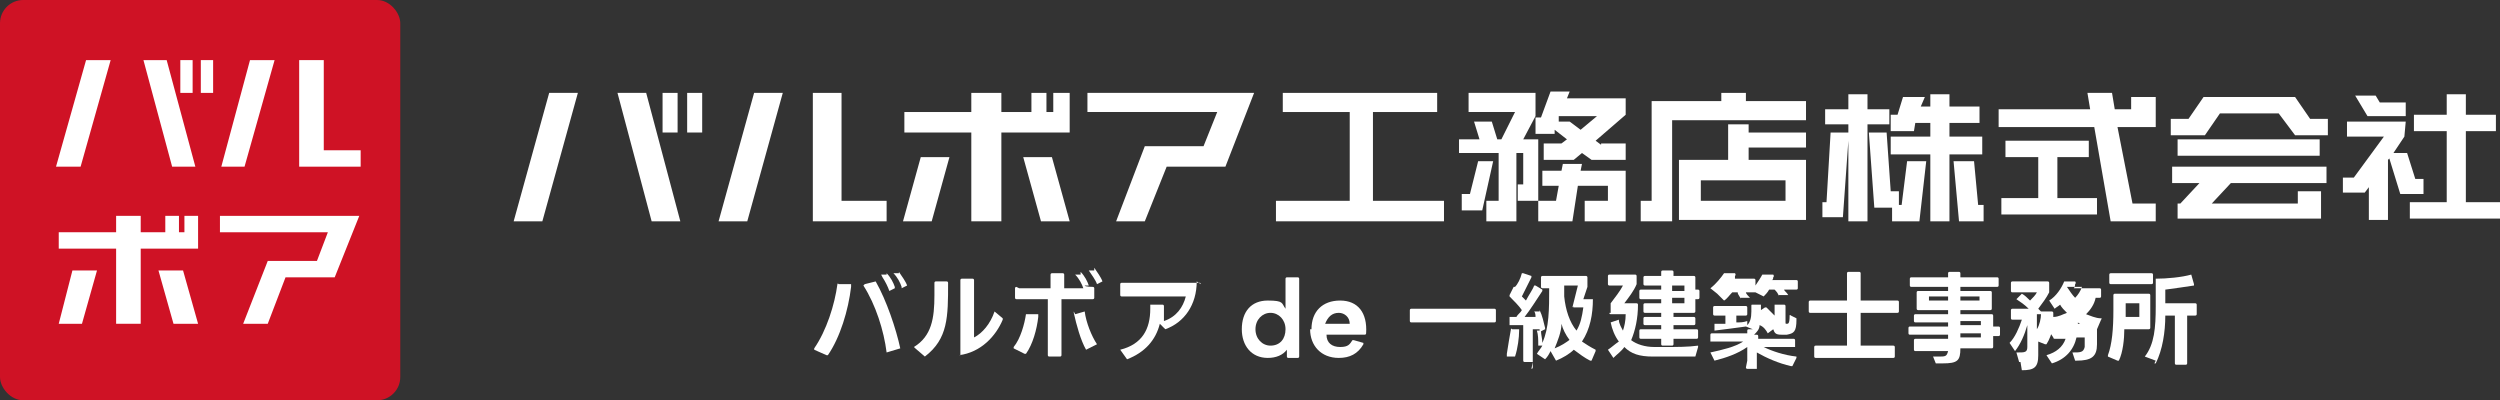 <?xml version="1.0" encoding="UTF-8"?>
<svg xmlns="http://www.w3.org/2000/svg" version="1.1" viewBox="0 0 183 29.3">
  <rect x="0" y="0" width="183" height="29.3" fill="#333333" stroke="none"/>
  <defs>
    <style>
      .cls-1 {
        isolation: isolate;
      }

      .cls-2 {
        fill: #fff;
      }

      .cls-3 {
        fill: #cf1225;
      }
    </style>
  </defs>
  <!-- Generator: Adobe Illustrator 28.7.2, SVG Export Plug-In . SVG Version: 1.2.0 Build 154)  -->
  <g>
    <g id="_レイヤー_1">
      <g>
        <g>
          <polygon class="cls-2" points="115.7 12.5 115.8 12 115.8 12 114.4 12 114.3 12.5 112.9 12.5 112.9 13.6 114.1 13.6 113.9 14.7 112.6 14.7 112.6 16.2 115.1 16.2 115.5 13.6 117.7 13.6 117.7 14.7 116 14.7 116 16.2 119 16.2 119 12.5 117.6 12.5 115.7 12.5"/>
          <polygon class="cls-2" points="112.6 10.2 111.5 10.2 112.4 8.5 112.4 6.8 107.5 6.8 107.5 8.2 110.9 8.2 109.9 10.2 109.6 10.2 109.2 8.9 107.9 8.9 108.3 10.2 106.8 10.2 106.8 11.2 109.7 11.2 109.7 14.7 108.8 14.7 108.8 16.2 111 16.2 111 11.2 111.5 11.2 111.5 13.5 111.1 13.5 111.1 14.7 112.6 14.7 112.6 10.2"/>
          <path class="cls-2" d="M117.2,10.6l-.4-.3,2.2-1.9v-1.2h-4.3l.2-.5h-1.4l-.7,1.9h-.4v1.2h1.4v-.3c0,0,.9.7.9.7l-.4.3h-1.3v1.2h2.2l.6-.5.7.5h2.5v-1.2h-1.8c0,0,0,0,0,0ZM114.2,8.5h2.7l-1.2,1-.8-.6h-.8v-.4c.1,0,.1,0,.1,0Z"/>
          <polygon class="cls-2" points="109.3 11.8 108.2 11.8 107.6 14.2 107 14.2 107 15.4 107.4 15.4 108.5 15.4 109.3 11.8 109.3 11.8"/>
          <path class="cls-2" d="M128,9.1h-1.5v2.6h-3.6v4.4h9.3v-4.4h-4.2v-.9h4.2v-1.1h-4.2s0-.6,0-.6ZM130.7,13.2v1.5h-6.2v-1.5h6.2Z"/>
          <polygon class="cls-2" points="127.8 7.4 127.8 6.8 126 6.8 126 7.4 122.4 7.4 120.9 7.4 120.9 14.7 120.1 14.7 120.1 16.2 122.4 16.2 122.4 8.8 132.2 8.8 132.2 7.4 127.8 7.4"/>
          <polygon class="cls-2" points="100.5 14.7 100.5 8.2 105.2 8.2 105.2 6.8 93.9 6.8 93.9 8.2 98.8 8.2 98.8 14.7 93.4 14.7 93.4 15.1 93.4 16.2 105.7 16.2 105.7 15.1 105.7 14.7 100.5 14.7"/>
          <polygon class="cls-2" points="78.3 9.7 78.3 9 78.3 8.2 78.3 6.8 77.1 6.8 77.1 8.2 76.6 8.2 76.6 6.8 75.5 6.8 75.5 8.2 73.3 8.2 73.3 6.8 71.1 6.8 71.1 8.2 66.2 8.2 66.2 9.7 71.1 9.7 71.1 16.2 73.3 16.2 73.3 9.7 78.3 9.7"/>
          <polygon class="cls-2" points="66.1 16.2 68.2 16.2 69.5 11.5 67.4 11.5 66.1 16.2"/>
          <polygon class="cls-2" points="74.9 11.5 76.2 16.2 78.3 16.2 77 11.5 74.9 11.5"/>
          <polygon class="cls-2" points="79.6 6.8 79.6 8.2 89.1 8.2 88.1 10.7 83.8 10.7 81.7 16.2 83.8 16.2 85.4 12.2 89.7 12.2 91.8 6.8 79.6 6.8"/>
          <polygon class="cls-2" points="52.6 16.2 54.7 16.2 57.3 6.8 55.2 6.8 52.6 16.2"/>
          <polygon class="cls-2" points="61.6 6.8 59.5 6.8 59.5 16.2 59.5 16.2 64.9 16.2 64.9 14.7 61.6 14.7 61.6 6.8"/>
          <polygon class="cls-2" points="37.6 16.2 39.7 16.2 42.3 6.8 40.2 6.8 37.6 16.2"/>
          <polygon class="cls-2" points="45.2 6.8 47.7 16.2 49.8 16.2 47.3 6.8 45.2 6.8"/>
          <rect class="cls-2" x="48.5" y="6.8" width="1.1" height="2.9"/>
          <rect class="cls-2" x="50.3" y="6.8" width="1.1" height="2.9"/>
          <polygon class="cls-2" points="138.3 9.1 136.7 9.1 136.7 16.2 135.3 16.2 135.3 10.4 135.3 10.3 134.9 15.9 134.7 15.9 133.6 15.9 133.4 15.9 133.4 14.8 133.7 14.8 134 9.7 135.3 9.7 135.3 9.6 135.3 9.1 133.6 9.1 133.6 8 135.3 8 135.3 6.9 136.7 6.9 136.7 8 138.3 8 138.3 9.1"/>
          <polygon class="cls-2" points="145.1 10 142.7 10 142.7 9 144.9 9 144.9 7.8 142.7 7.8 142.7 6.9 141.3 6.9 141.3 7.8 140.6 7.8 140.9 7.1 139.3 7.1 138.9 8.4 138.4 8.4 138.4 9.6 138.5 9.6 139.7 9.6 140.1 9.6 140.2 9 141.3 9 141.3 10 138.4 10 138.4 11.3 141.3 11.3 141.3 16.2 142.7 16.2 142.7 11.3 145.1 11.3 145.1 10"/>
          <polygon class="cls-2" points="144.8 15 144.5 11.8 143 11.8 143.4 16.2 143.5 16.2 144.9 16.2 145.2 16.2 145.2 15 144.8 15"/>
          <polygon class="cls-2" points="139.2 15 139 15 139 14 138.4 14 138.1 9.7 136.8 9.7 137.2 15.2 137.3 15.2 138.5 15.2 138.5 16.2 139 16.2 140.4 16.2 140.5 16.2 141 11.8 139.6 11.8 139.2 15"/>
          <polygon class="cls-2" points="152.9 10.3 152.9 11.5 150.6 11.5 150.6 14.5 153.5 14.5 153.5 15.7 146.5 15.7 146.5 14.5 149.2 14.5 149.2 11.5 146.8 11.5 146.8 10.3 152.9 10.3"/>
          <polygon class="cls-2" points="156.1 14.9 155 9.3 157.8 9.3 157.8 8.3 157.8 8 157.8 7.1 156 7.1 156 8 154.8 8 154.6 6.8 152.8 6.8 153 8 146.3 8 146.3 9.3 153.3 9.3 154.5 16.2 155.4 16.2 156.3 16.2 157.8 16.2 157.8 14.9 156.1 14.9"/>
          <rect class="cls-2" x="159.4" y="10.2" width="10.4" height="1.2"/>
          <polygon class="cls-2" points="169.1 8.7 168 7.1 167.1 7.1 166 7.1 163.3 7.1 162.4 7.1 161.3 7.1 160.2 8.7 158.9 8.7 158.9 9.9 159.4 9.9 161.3 9.9 161.4 9.9 162.5 8.3 166.8 8.3 168 9.9 168 9.9 169.9 9.9 170.4 9.9 170.4 8.7 169.1 8.7"/>
          <polygon class="cls-2" points="163.3 13.4 170.3 13.4 170.3 12.2 159 12.2 159 13.4 161 13.4 159.6 14.9 159.4 14.9 159.4 16 168.2 16 169.9 16 169.9 14.9 169.9 14 168.2 14 168.2 14.9 161.9 14.9 163.3 13.4"/>
          <polygon class="cls-2" points="182.7 8.4 182.7 9.6 180.5 9.6 180.5 14.8 183 14.8 183 16 176.4 16 176.4 14.8 179.1 14.8 179.1 9.6 176.7 9.6 176.7 8.4 179.1 8.4 179.1 6.9 180.5 6.9 180.5 8.4 182.7 8.4"/>
          <polygon class="cls-2" points="173.4 8.5 173.4 8.5 176.1 8.5 176.1 7.5 174.2 7.5 173.9 7 172.4 7 173.3 8.5 173.4 8.5"/>
          <polygon class="cls-2" points="176.8 13.1 176.2 11.2 175.2 11.2 176 10 176.1 8.9 171.8 8.9 171.8 10 174.5 10 172.3 13 171.5 13 171.5 14.1 171.5 14.1 171.5 14.1 172.2 14.1 173 14.1 173 14.1 173.1 14.1 173.4 13.7 173.4 16.1 174.8 16.1 174.8 11.7 174.9 11.6 175.7 14.2 175.9 14.2 177.1 14.2 177.4 14.2 177.4 13.1 176.8 13.1"/>
        </g>
        <rect class="cls-3" width="29.3" height="29.3" rx="1.7" ry="1.7"/>
        <polygon class="cls-2" points="14.5 18.2 14.5 17.6 14.5 17 14.5 15.8 13.5 15.8 13.5 17 13.1 17 13.1 15.8 12.1 15.8 12.1 17 10.3 17 10.3 15.8 8.5 15.8 8.5 17 4.3 17 4.3 18.2 8.5 18.2 8.5 23.7 10.3 23.7 10.3 18.2 14.5 18.2"/>
        <polygon class="cls-2" points="4.3 23.7 6 23.7 7.1 19.8 5.3 19.8 4.3 23.7"/>
        <polygon class="cls-2" points="16.2 12.2 17.9 12.2 20.1 4.4 18.3 4.4 16.2 12.2"/>
        <polygon class="cls-2" points="4.1 12.2 5.9 12.2 8.1 4.4 6.3 4.4 4.1 12.2"/>
        <polygon class="cls-2" points="10.5 4.4 12.6 12.2 14.3 12.2 12.2 4.4 10.5 4.4"/>
        <polygon class="cls-2" points="11.6 19.8 12.7 23.7 14.5 23.7 13.4 19.8 11.6 19.8"/>
        <polygon class="cls-2" points="16.1 15.8 16.1 17 24 17 23.2 19.1 19.6 19.1 17.8 23.7 19.6 23.7 20.9 20.3 24.5 20.3 26.3 15.8 16.1 15.8"/>
        <polygon class="cls-2" points="23.7 4.4 21.9 4.4 21.9 12.2 21.9 12.2 26.4 12.2 26.4 11 23.7 11 23.7 4.4"/>
        <rect class="cls-2" x="13.2" y="4.4" width=".9" height="2.4"/>
        <rect class="cls-2" x="14.7" y="4.4" width=".9" height="2.4"/>
        <g class="cls-1">
          <g class="cls-1">
            <path class="cls-2" d="M59.6,25.5c.9-1.3,1.5-3.2,1.7-4.7,0,0,0-.1.1,0h.9c0,.1,0,.2,0,.2-.2,1.7-.8,3.7-1.7,5,0,0,0,0-.1,0l-.9-.4s0,0,0,0,0,0,0,0ZM63.3,20.8l.8-.2s0,0,0,0c0,0,0,0,0,0,.8,1.4,1.5,3.5,1.8,4.9,0,0,0,0,0,0,0,0,0,0,0,0l-1,.3s0,0,0,0c0,0,0,0,0,0-.2-1.6-.8-3.5-1.7-4.9,0,0,0,0,0,0,0,0,0,0,0,0ZM64.5,20.1h.4c0-.1,0-.1,0-.1s0,0,0,0c.3.3.5.7.6,1h0c0,0,0,.1,0,.1l-.4.2s0,0,0,0c0,0,0,0,0,0-.1-.3-.3-.7-.5-1,0,0,0,0,0,0s0,0,0,0ZM66,21s0,0,0,0c-.1-.3-.3-.7-.6-1,0,0,0,0,0,0s0,0,0,0h.4c0-.1,0-.1,0-.1,0,0,0,0,0,0,.2.3.5.7.6,1,0,0,0,0,0,0,0,0,0,0,0,0l-.4.2s0,0,0,0Z"/>
            <path class="cls-2" d="M66.9,25.4c1.3-.8,1.5-2.1,1.5-3.8s0-.6,0-.9c0,0,0-.1.1-.1h.8c0,0,.1,0,.1.1,0,2.5,0,4.1-1.7,5.4,0,0,0,0,0,0s0,0,0,0l-.7-.6s0,0,0,0,0,0,0,0ZM70.3,26h0c0,0,0,0,0-.1v-5.4c0,0,0-.1.1-.1h.8c0,0,.1,0,.1.1v4.2c.6-.3,1.2-1,1.5-1.9,0,0,0,0,0,0s0,0,0,0l.6.5c0,0,0,0,0,.1-.5,1.2-1.6,2.4-3.2,2.6h0Z"/>
            <path class="cls-2" d="M74.2,25.4c.5-.6.8-1.7.9-2.4,0,0,0,0,.1,0h.8c0,.1,0,.2,0,.2-.1.9-.4,2-.9,2.7,0,0,0,0-.1,0l-.8-.4s0,0,0,0,0,0,0,0ZM74.6,21.1h2.3v-1c0,0,0-.1.1-.1h.8c0,0,.1,0,.1.1v1h1.4c-.1-.3-.3-.7-.6-1,0,0,0,0,0,0s0,0,0,0h.4c0-.1,0-.2,0-.2,0,0,0,0,0,0,.3.3.5.7.6,1,0,0,0,0,0,0,0,0,0,0,0,0h-.3c0,.1.6.1.6.1,0,0,.1,0,.1.1v.7c0,0,0,.1-.1.1h-2.3v4.1c0,0,0,.1-.1.1h-.8c0,0-.1,0-.1-.1v-4.1h-2.3c0,0-.1,0-.1-.1v-.7c0,0,0-.1.1-.1ZM78.7,23l.7-.2h0s0,0,0,0c.1.8.5,1.8.9,2.4,0,0,0,0,0,0s0,0,0,0l-.8.4s0,0,0,0c0,0,0,0,0,0-.4-.7-.7-1.8-.9-2.7h0c0,0,0-.1,0-.1ZM80.3,20.8s0,0,0,0c-.1-.3-.4-.7-.6-1,0,0,0,0,0,0,0,0,0,0,0,0h.4c0-.1,0-.2,0-.2,0,0,0,0,0,0,.2.3.5.7.6,1,0,0,0,0,0,0,0,0,0,0,0,0l-.4.2s0,0,0,0Z"/>
            <path class="cls-2" d="M87.6,20.6c0,1.7-.9,3-2.3,3.5,0,0,0,0,0,0,0,0,0,0,0,0l-.4-.4c-.3,1.2-1.1,2.1-2.4,2.6,0,0,0,0,0,0,0,0,0,0,0,0l-.5-.7s0,0,0,0c0,0,0,0,0,0,1.6-.4,2.2-1.5,2.2-3s0-.2,0-.3c0,0,0,0,.1,0h.8c0,0,.1,0,.1.1,0,0,0,.2,0,.2,0,.3,0,.6,0,.9.9-.3,1.4-1,1.6-1.8-1.3,0-3,0-4.7,0,0,0-.1,0-.1-.1v-.8c0,0,0-.1.1-.1h5.7c0,0,.1,0,.1.1Z"/>
            <path class="cls-2" d="M90.9,24.1c0-1.3.7-2.1,1.9-2.1s1,.2,1.3.6v-2.2c0,0,0-.1.1-.1h.8c0,0,.1,0,.1.1v5.7c0,0,0,.1-.1.1h-.7c0,0-.1,0-.1-.1v-.5c-.3.4-.8.6-1.4.6-1.2,0-1.9-.9-1.9-2.1ZM93,25.3c.7,0,1.1-.5,1.1-1.2s-.5-1.2-1.1-1.2-1.1.5-1.1,1.2.5,1.2,1.1,1.2Z"/>
            <path class="cls-2" d="M96,24.1c0-1.3.8-2.1,2.1-2.1s2,.9,1.9,2.4c0,0,0,.1-.1.1h-2.8c0,.6.4.9,1,.9s.7-.2.9-.5c0,0,0,0,.1,0l.7.2c0,0,0,0,0,.1-.4.7-1,1-1.8,1-1.3,0-2.1-.9-2.1-2.1ZM98,22.9c-.5,0-.8.3-1,.8h1.8c0-.5-.4-.8-.8-.8Z"/>
            <path class="cls-2" d="M103.3,22.6h6.1c0,0,.1,0,.1.1v.8c0,0,0,.1-.1.1h-6.1c0,0-.1,0-.1-.1v-.8c0,0,0-.1.1-.1Z"/>
            <path class="cls-2" d="M110.3,25.9c.1-.6.2-1.3.3-1.8,0,0,0-.1.1,0h.5c0,0,0,0,0,.1,0,.5-.1,1.3-.3,1.9,0,0,0,0-.1,0h-.5c0-.1,0-.2,0-.3ZM112.2,26.5h-.6c0,0-.1,0-.1-.1v-2.6c-.3,0-.6,0-.9,0,0,0-.1,0-.1,0v-.6c0,0,0,0,0,0,0,0,0,0,.1,0,.1,0,.3,0,.4,0,.1-.2.3-.3.4-.5-.2-.3-.6-.7-.9-1,0,0,0,0,0-.1l.3-.6s0,0,0,0,0,0,0,0h.1c.2-.2.4-.6.5-1,0,0,0,0,.1,0l.6.2c0,0,0,0,0,.1-.2.4-.5,1-.7,1.4.1.1.2.2.3.3.2-.4.5-.8.6-1.1,0,0,0,0,.1,0l.5.3c0,0,0,0,0,.1-.4.6-.9,1.4-1.3,1.9.3,0,.6,0,.8,0,0-.1,0-.3-.1-.4,0,0,0,0,0,0,0,0,0,0,0,0h.4c0-.1,0-.1,0-.1,0,0,0,0,0,0,.2.4.3.9.4,1.3h0c0,0,0,.1,0,.1l-.4.2s0,0,0,0c0,0,0,0,0,0,0,0,0-.1,0-.2h-.5v2.8c0,0,0,.1-.1.1ZM112.6,25.2c0-.3,0-.7-.1-1,0,0,0,0,0,0,0,0,0,0,0,0h.3c0,0,0,0,0,0,0,0,0,0,0,0,0,.3.1.6.1.9.5-1.1.5-2.5.5-4h-.5c0,0-.1,0-.1-.1v-.7c0,0,0-.1.1-.1h3.2c0,0,.1,0,.1.1v.6s0,0,0,.1l-.3.9h.6c0,0,.1,0,.1,0,0,1.1-.2,2.2-.8,3.1.3.2.6.4,1,.6,0,0,0,0,0,.1l-.3.7c0,0,0,0-.1,0-.4-.2-.8-.5-1.2-.8-.3.3-.8.6-1.3.8,0,0,0,0,0,0,0,0,0,0,0,0l-.4-.7c-.1.2-.2.4-.4.6,0,0,0,0,0,0s0,0,0,0l-.6-.4s0,0,0,0,0,0,0,0c.1-.2.3-.4.4-.6h-.3c0,0,0,0,0,0,0,0,0,0,0,0ZM114.9,24.9c-.3-.4-.5-.8-.6-1.2,0,.6-.3,1.3-.5,1.8.5-.2.8-.4,1.2-.7ZM115.1,22.5l.4-1.6h-1c0,.3,0,.6,0,.8.1,1,.4,1.9.9,2.5.3-.5.4-1,.5-1.7h-.7c0,0-.1,0,0-.1Z"/>
            <path class="cls-2" d="M117.9,22.9v-.6c0,0,0,0,0-.1.3-.4.7-.9.9-1.3h-1c0,0-.1,0-.1-.1v-.6c0,0,0-.1.1-.1h1.9c0,0,.1,0,.1.1v.5c0,0,0,0,0,.1-.2.5-.6,1-.9,1.4h.9c0,0,.1,0,.1.1,0,1-.2,1.9-.5,2.6.4.3,1,.5,1.7.5.2,0,.5,0,.8,0,.8,0,1.7,0,2.4-.1h0c0,0,0,0,0,.1l-.2.7c0,0,0,0-.1,0-.5,0-1.3,0-2,0s-.7,0-1,0c-1,0-1.6-.2-2.1-.7-.2.3-.5.5-.8.8,0,0,0,0,0,0s0,0,0,0l-.4-.6s0,0,0,0c0,0,0,0,0,0,.3-.2.5-.4.8-.6-.3-.4-.5-.9-.6-1.4,0,0,0,0,0,0,0,0,0,0,0,0l.6-.2s0,0,0,0c0,0,0,0,0,0,0,.3.2.6.3.8.1-.3.2-.7.2-1.2h-1.1c0,0-.1,0-.1-.1ZM122.5,24.1h1.7c0,0,.1,0,.1.1v.5c0,0,0,.1-.1.1h-1.7v.4c0,0,0,.1-.1.1h-.7c0,0-.1,0-.1-.1v-.4h-1.5c0,0-.1,0-.1-.1v-.5c0,0,0-.1.1-.1h1.5v-.3h-1.2c0,0-.1,0-.1-.1v-.4c0,0,0-.1.1-.1h1.2v-.3h-1.2c0,0-.1,0-.1-.1v-.5c0,0,0-.1.1-.1h1.2v-.3h-1.5c0,0-.1,0-.1-.1v-.5c0,0,0-.1.1-.1h1.5v-.3h-1.2c0,0-.1,0-.1-.1v-.5c0,0,0-.1.1-.1h1.2v-.3c0,0,0-.1.1-.1h.7c0,0,.1,0,.1.1v.3h1.5c0,0,.1,0,.1.1v.9h.2c0,0,.1,0,.1.1v.5c0,0,0,.1-.1.1h-.2v.9c0,0,0,.1-.1.1h-1.5v.3h1.5c0,0,.1,0,.1.1v.4c0,0,0,.1-.1.1h-1.5v.3ZM123.3,20.9h-.9v.4h.9v-.4ZM123.3,21.8h-.9v.4h.9v-.4Z"/>
            <path class="cls-2" d="M125.7,21.5s0,0,0,0,0,0,0,0l-.5-.4s0,0,0,0,0,0,0,0c.4-.3.8-.8,1-1.1,0,0,0,0,.1,0h.7c0,0,.1.1,0,.2v.2c-.1,0,1.4,0,1.4,0,0,0,.1,0,.1.1v.4c.2-.3.4-.6.5-.8,0,0,0,0,.1,0h.7c0,0,.1.1,0,.2,0,0,0,.2-.1.2h1.8c0,0,.1,0,.1.1v.5c0,0,0,.1-.1.1h-.9c0,.1.2.2.3.4,0,0,0,0,0,0,0,0,0,0,0,0h-.7c0,.1,0,.1,0,.1,0,0,0,0,0,0,0-.2-.2-.4-.3-.5,0,0,0,0,0,0h-.4c-.1.2-.3.4-.4.5,0,0,0,0,0,0s0,0,0,0l-.6-.3s0,0,0,0,0,0,0,0h0c0,0-.7,0-.7,0,0,.1.2.3.3.4,0,0,0,0,0,0,0,0,0,0,0,0h-.7c0,.1,0,.1,0,.1,0,0,0,0,0,0,0-.2-.2-.3-.2-.5,0,0,0,0,0,0h-.4c-.2.2-.4.5-.6.6ZM127.9,26.4v-1c-.7.5-1.6.8-2.4,1,0,0,0,0,0,0,0,0,0,0,0,0l-.3-.6s0,0,0,0c0,0,0,0,0,0,.9-.2,1.8-.4,2.4-.8h-2.3c0,0-.1,0-.1,0v-.5c0,0,0-.1.1-.1h2.6v-.2c0,0,0-.1.1-.1h.3l-.5-.2s0,0,0,0c-.7.1-1.5.2-2.3.3h0c0,0,0,0,0,0v-.5c-.1,0-.1,0-.1,0,0,0,0,0,0,0,.3,0,.6,0,.9,0v-.6h-.8c0,0-.1,0-.1-.1v-.5c0,0,0-.1.1-.1h2.3c0,0,.1,0,.1.1v.5c0,0,0,.1-.1.1h-.7v.5c.3,0,.5,0,.8-.1h0c0,0,0,0,0,0v.3c.2-.2.3-.5.3-1,0,0,0-.3,0-.4s0-.1.1-.1h2.3c0,0,.1,0,.1.1v1.2c0,.1,0,.1.1.1h0c.1,0,.2,0,.2-.6,0,0,0-.1.1,0l.4.2c0,0,0,0,0,.1,0,.9-.2,1-.7,1.1,0,0-.2,0-.2,0s-.2,0-.2,0c-.4,0-.5-.1-.6-.4l-.4.3s0,0,0,0,0,0,0,0c-.1-.2-.3-.5-.6-.6,0,.3-.2.5-.4.7h.2c0,0,.1,0,.1.1v.2h2.6c0,0,.1,0,.1.1v.5c0,0,0,0-.1,0h-2.2c.6.3,1.5.6,2.4.7,0,0,0,0,0,.1l-.3.6c0,0,0,0-.1,0-.9-.2-1.8-.6-2.5-1v1.1c0,0,0,.1,0,.1h-.7c0,0-.1,0-.1-.1ZM129.3,22.5s0,0,0,0c.2.2.4.4.6.6v-.8h-1c0,.1,0,.3,0,.4l.3-.2s0,0,0,0Z"/>
            <path class="cls-2" d="M132.4,22.8v-.7c0,0,0-.1.1-.1h2.7v-2c0,0,0-.1.1-.1h.8c0,0,.1,0,.1.1v2h2.7c0,0,.1,0,.1.1v.7c0,0,0,.1-.1.1h-2.7v2.4h2.4c0,0,.1,0,.1.1v.7c0,0,0,.1-.1.1h-5.7c0,0-.1,0-.1-.1v-.7c0,0,0-.1.1-.1h2.3v-2.4h-2.7c0,0-.1,0-.1-.1Z"/>
            <path class="cls-2" d="M140.1,25.3v-.4c0,0,0-.1.1-.1h2.4v-.3h-2.8c0,0-.1,0-.1-.1v-.4c0,0,0-.1.1-.1h2.8v-.3h-2.4c0,0-.1,0-.1-.1v-.4c0,0,0-.1.1-.1h2.4v-.3h-2.2c0,0-.1,0-.1-.1v-1.2c0,0,0-.1.1-.1h2.2v-.3h-2.7c0,0-.1,0-.1-.1v-.5c0,0,0-.1.1-.1h2.7v-.3c0,0,0-.1.1-.1h.7c0,0,.1,0,.1.1v.3h2.7c0,0,.1,0,.1.1v.5c0,0,0,.1-.1.1h-2.7v.3h2.2c0,0,.1,0,.1.1v1.2c0,0,0,.1-.1.1h-2.2v.3h2.3c0,0,.1,0,.1.1v.8h.4c0,0,.1,0,.1.1v.5c0,0,0,.1-.1.1h-.4v.8c0,0,0,.1-.1.1h-2.3c0,.9-.2,1.1-1.3,1.1s-.3,0-.4,0c0,0-.1,0-.1,0l-.2-.5s0,0,0,0c0,0,0,0,0,0,.2,0,.3,0,.4,0,.5,0,.6,0,.7-.4h-2.4c0,0-.1,0-.1-.1ZM142.6,21.7h-1.4v.3h1.4v-.3ZM144.9,21.7h-1.4v.3h1.4v-.3ZM145,23.5h-1.5v.3h1.5v-.3ZM145,24.4h-1.5v.3h1.5v-.3Z"/>
            <path class="cls-2" d="M147.9,26.5c0,0-.1,0-.1,0l-.2-.7s0,0,0,0c0,0,0,0,.1,0,.5,0,.7,0,.7-.4v-.3c0-.3,0-.8,0-1.3-.2.7-.5,1.4-.9,1.9,0,0,0,0,0,0s0,0,0,0l-.4-.6s0,0,0,0,0,0,0,0c.4-.4.7-1.1.9-1.7h-.7c0,0-.1,0-.1-.1v-.6c0,0,0-.1.1-.1h1.2c-.3-.3-.6-.5-.9-.7,0,0,0,0,0,0s0,0,0,0l.4-.4s0,0,0,0,0,0,0,0c.2.1.4.3.6.5.2-.2.4-.4.5-.6h-1.8c0,0-.1,0-.1-.1v-.6c0,0,0-.1.1-.1h2.6c0,0,.1,0,.1.1v.6c0,0,0,0,0,.1-.2.4-.5.8-.8,1.2,0,0,.1.1.2.2h.8c0,0,.1,0,.1.1v.3c.4,0,.7-.2,1-.3-.2-.2-.4-.4-.5-.6-.1.1-.3.2-.4.3,0,0,0,0,0,0s0,0,0,0l-.4-.6s0,0,0,0,0,0,0,0c.5-.3.9-.9,1.1-1.4,0,0,0,0,.1,0h.7c0,0,.1.1,0,.2,0,0,0,.2-.1.3h1.9c0,0,.1,0,.1.1v.5c0,0,0,.1-.1.1h-.3c-.1.5-.4.9-.7,1.2.3.1.7.3,1.1.3,0,0,.1,0,0,.1l-.3.7c0,0,0,0-.1,0-.5-.1-1-.3-1.5-.6-.4.3-1,.5-1.6.6h0s0,0,0,0v-.2c-.1.5-.3,1-.5,1.3,0,0,0,0-.1,0l-.5-.2v1c0,.9-.3,1.1-1.2,1.1ZM149.4,23h-.3v1.1c.2-.3.3-.8.3-1.1ZM150.1,24.4v-.6c0,0,0-.1.1-.1h1c0-.1,0-.3,0-.4s0-.1.1-.1h.7c0,0,.1,0,.1.1,0,.1,0,.3,0,.4h1.3c0,0,.1,0,.1.1,0,.4,0,1,0,1.4,0,.9-.4,1.2-1.5,1.2,0,0,0,0-.1,0l-.2-.6s0,0,0,0c0,0,0,0,0,0,.6,0,.8,0,.9-.4,0-.2,0-.5,0-.7h-.6c-.2.9-.8,1.6-1.8,1.9,0,0,0,0,0,0,0,0,0,0,0,0l-.4-.6s0,0,0,0c0,0,0,0,0,0,.7-.2,1.2-.6,1.4-1.2h-.8c0,0-.1,0-.1-.1ZM151.9,21.8c.2-.2.4-.5.5-.8h-1.1c.2.3.4.6.6.8Z"/>
            <path class="cls-2" d="M154.7,22.8v-1.2c0,0,0-.1.1-.1h2.5c0,0,.1,0,.1.1v2.4c0,0,0,.1-.1.1h-1.8c0,.7-.1,1.7-.4,2.3,0,0,0,0-.1,0l-.7-.3c0,0,0,0,0-.1.3-.8.4-1.9.4-3.3ZM154.5,20h3c0,0,.1,0,.1.1v.6c0,0,0,.1-.1.1h-3c0,0-.1,0-.1-.1v-.6c0,0,0-.1.1-.1ZM156.6,23.2v-1h-1v1h1ZM157.8,26.4l-.8-.3s0,0,0,0,0,0,0,0c.7-.9.8-2.1.8-3.7s0-1.3,0-1.9c0,0,0-.1,0-.1.8,0,1.9-.1,2.6-.3h0s0,0,0,0l.2.7h0c0,0,0,.1,0,.1-.6.1-1.4.2-2.1.3v1h2.2c0,0,.1,0,.1.1v.7c0,0,0,.1-.1.1h-.6v3.5c0,0,0,.1-.1.1h-.7c0,0-.1,0-.1-.1v-3.5h-.7c0,1.2-.2,2.5-.7,3.5,0,0,0,0-.1,0Z"/>
          </g>
        </g>
      </g>
    </g>
  </g>
</svg>